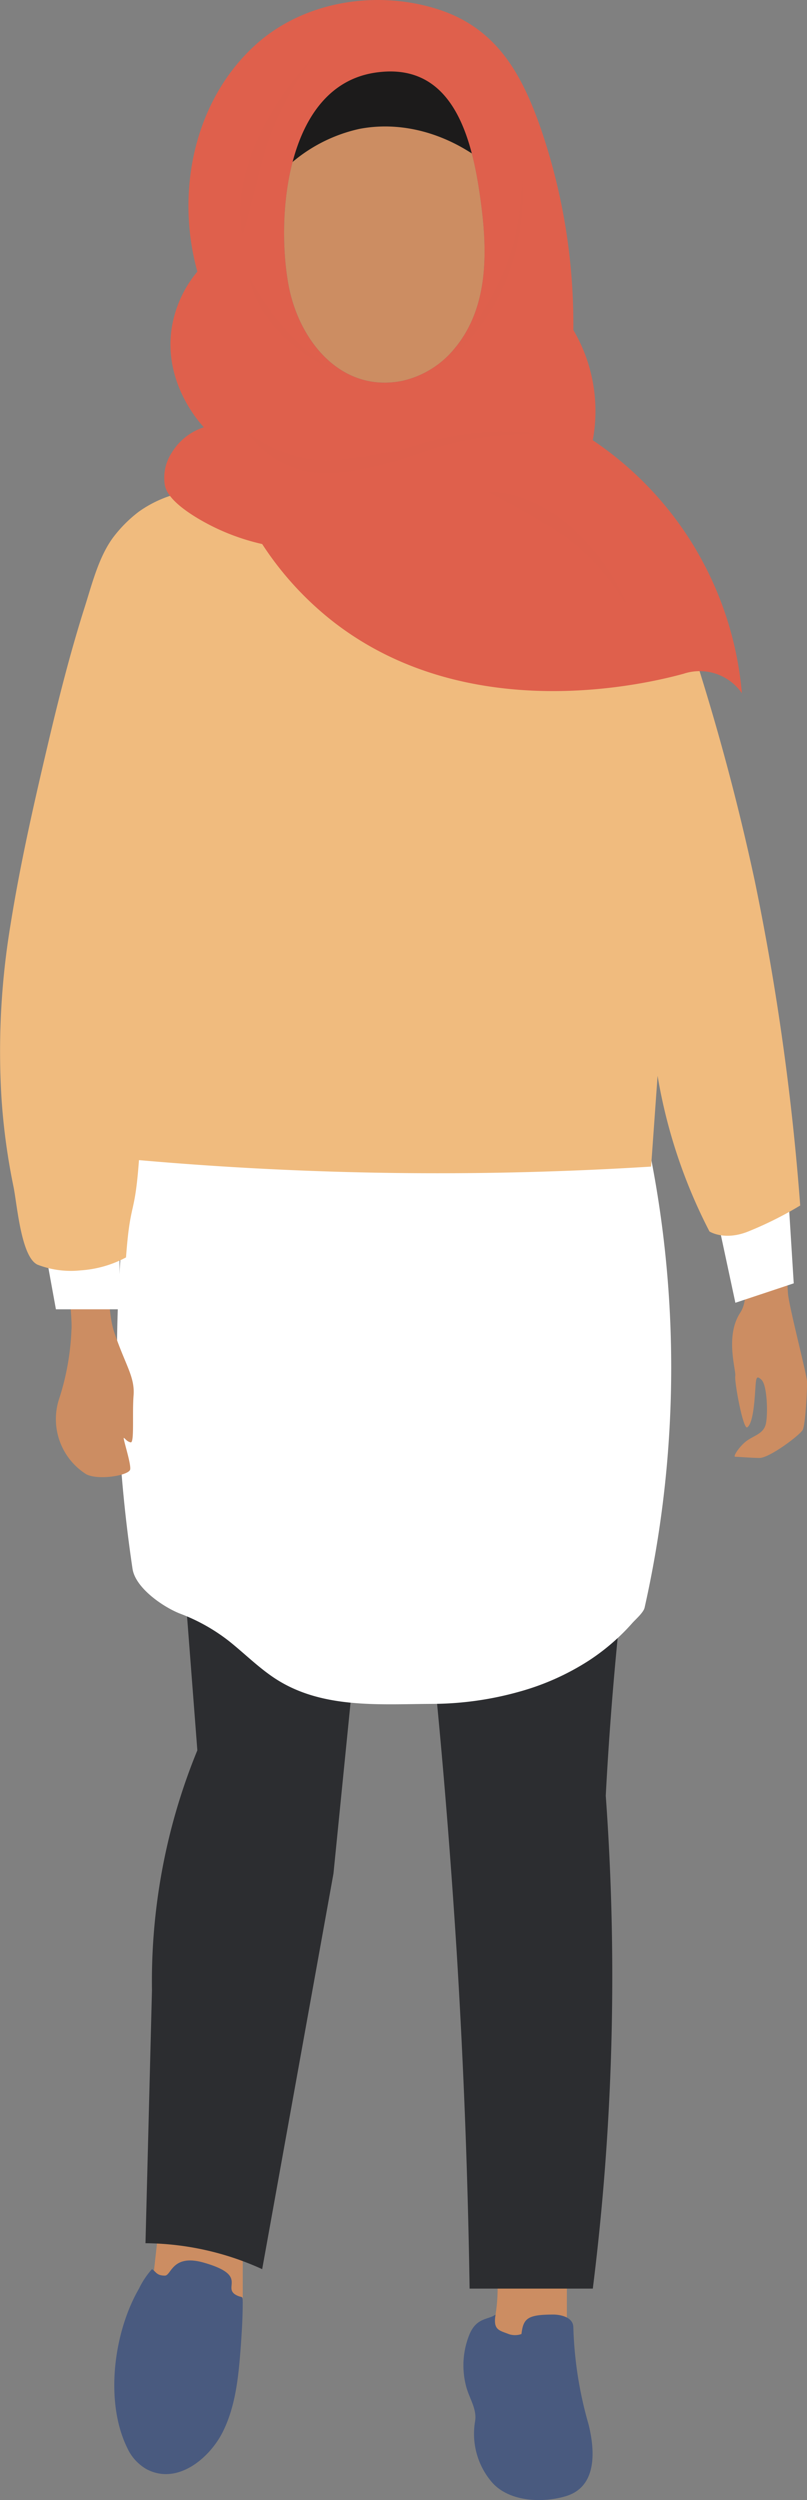 <?xml version="1.0" encoding="UTF-8"?> <svg xmlns="http://www.w3.org/2000/svg" width="104.145" height="322.484" viewBox="0 0 104.145 322.484"><rect x="0" y="0" width="104.145" height="322.484" fill="#808080" stroke="none"/><g id="Asset_1" data-name="Asset 1" transform="translate(0 0)" style="isolation: isolate"><g id="Layer_2" transform="translate(0 0)"><g id="_Слой_1"><g id="Group_770" data-name="Group 770"><path id="Path_3051" data-name="Path 3051" d="M95.965,1395.192c-.012.107-.443,3.984-.454,4.091l-.381,3.437a9.161,9.161,0,0,0,5.019,2.509,10.919,10.919,0,0,0,6.693-.837v-9.2H95.967Z" transform="translate(-75.516 -1107.512)" fill="#cc8d62"></path><path id="Path_3052" data-name="Path 3052" d="M306.937,1409.052a21,21,0,0,1,0,6.693,20.722,20.722,0,0,1-.837,3.346h10.04V1407.38Z" transform="translate(-242.986 -1117.188)" fill="#cc8d62"></path><path id="Path_3053" data-name="Path 3053" d="M96.081,989.47q.835,10.875,1.672,21.751a78.032,78.032,0,0,0-3.347,10.04,78.855,78.855,0,0,0-2.509,20.914q-.418,16.312-.837,32.626a36.842,36.842,0,0,1,15.06,3.346q4.6-25.516,9.2-51.031l3.347-33.463Q107.374,991.563,96.081,989.47Z" transform="translate(-72.285 -785.448)" fill="#2c2d30"></path><path id="Path_3054" data-name="Path 3054" d="M269.572,990.562q2.026,19.3,3.347,40.156c.93,15.05,1.46,29.568,1.672,43.5h15.9A324.161,324.161,0,0,0,293,1032.393c-.037-7.6-.338-14.858-.837-21.751q.322-6.136.837-12.549.7-8.632,1.672-16.733-12.548,4.6-25.1,9.2Z" transform="translate(-213.988 -779.01)" fill="#2c2d30"></path><path id="Path_3055" data-name="Path 3055" d="M76.033,677.2a184.784,184.784,0,0,0-2.509,43.5c.342,5.6.928,10.908,1.672,15.9.375,2.511,4.025,4.977,6.161,5.8a23.918,23.918,0,0,1,6.312,3.551c1.909,1.524,3.65,3.262,5.676,4.639,6.083,4.132,13.58,3.47,20.584,3.441a42.034,42.034,0,0,0,11.139-1.561,32.564,32.564,0,0,0,9-4.012,27.8,27.8,0,0,0,3.866-3.037q.916-.86,1.746-1.8c.425-.48,1.464-1.375,1.6-2a141.352,141.352,0,0,0,3.347-35.972,141.3,141.3,0,0,0-5.019-32.626q-31.789,2.091-63.58,4.184Z" transform="translate(-58.094 -534.248)" fill="#fff"></path><path id="Path_3056" data-name="Path 3056" d="M42.173,753.092c-.144.4-1.256,12.194.192,16.506s2.7,5.782,2.513,8.215.126,6.161-.377,6.046-.685-.478-.874-.577.942,3.283.817,4.06-4.035,1.443-5.652.643a8.411,8.411,0,0,1-3.586-9.536,32.977,32.977,0,0,0,1.656-9.089c.194-2-1.289-13.8-1.289-13.8l6.6-2.47Z" transform="translate(-27.641 -597.808)" fill="#cc8d62"></path><path id="Path_3057" data-name="Path 3057" d="M454.73,727.4c-.023,1.866.932,14.976,1,16.46s2.408,10.427,2.46,11.374-.2,5.635-.548,6.293-4.3,3.652-5.608,3.627-2.792-.155-3.12-.161.668-1.522,1.666-2.167,2.037-.883,2.307-2.091.188-4.969-.575-5.674-.689-.155-.845,2.017-.447,3.775-.986,4.124-1.689-5.99-1.546-6.627-1.357-5.114.633-8.145-1.019-9.582-1.169-10.085-2.384-9.353-2.384-9.353Z" transform="translate(-354.047 -577.09)" fill="#cc8d62"></path><path id="Path_3058" data-name="Path 3058" d="M76.4,1415.22a10.617,10.617,0,0,0-1.672,2.509c-3.262,5.613-4.462,14.607-1.495,20.592a6.028,6.028,0,0,0,2.472,2.7c3.969,2.109,8.145-1.429,9.835-4.812,1.683-3.365,2.037-7.244,2.316-10.938.058-.769.105-1.538.151-2.307q.105-1.781.105-3.563c0-.837-.078-.431-.837-.837-1.858-.992,1.672-2.509-4.184-4.184-4.1-1.171-4.184,1.672-5.019,1.672-1.091,0-1.118-.491-1.672-.837Z" transform="translate(-56.789 -1122.521)" fill="#495a7f"></path><path id="Path_3059" data-name="Path 3059" d="M294.213,1447.94c-.92.689-2.415.351-3.346,2.509a10.6,10.6,0,0,0-.487,6.608c.377,1.629,1.5,3.064,1.177,4.732a9.6,9.6,0,0,0,2.107,7.687c2.194,2.631,6.6,2.813,9.654,1.88,4.058-1.239,3.72-5.947,2.895-9.262a50.211,50.211,0,0,1-1.961-12.483c0-1.672-2.509-1.672-2.509-1.672-3.347,0-3.953.445-4.184,2.509a2.463,2.463,0,0,1-1.672,0c-1.233-.485-2.006-.518-1.672-2.509Z" transform="translate(-230.261 -1149.385)" fill="#495a7f"></path><path id="Path_3060" data-name="Path 3060" d="M26.142,760.719l1.825,10.039H36.18V758.21l-10.04,2.509Z" transform="translate(-20.751 -601.872)" fill="#fff"></path><path id="Path_3061" data-name="Path 3061" d="M448.1,742.1q1.256,5.855,2.509,11.712l7.53-2.509q-.418-6.693-.837-13.386Q452.7,740.011,448.1,742.1Z" transform="translate(-355.706 -585.766)" fill="#fff"></path><path id="Path_3062" data-name="Path 3062" d="M4.595,407.346a1.588,1.588,0,0,0,.249.148,11.941,11.941,0,0,0,5.569.736,14.436,14.436,0,0,0,5.856-1.672c.557-7.53,1.116-5.019,1.672-12.549,10.642.936,22.106,1.555,34.3,1.672,11.242.109,21.865-.216,31.791-.837q.418-5.855.837-11.712a68.1,68.1,0,0,0,6.693,20.077s1.918,1.254,5.019,0a47.276,47.276,0,0,0,6.693-3.346,327.49,327.49,0,0,0-5.856-41.828,305.559,305.559,0,0,0-8.365-30.954Q56.426,317.463,23.8,307.84a15.2,15.2,0,0,0-5.856,2.509A17.075,17.075,0,0,0,14.6,313.7c-1.854,2.507-2.718,6-3.645,8.916-1.9,5.975-3.435,12.071-4.866,18.174C4.3,348.382,2.58,356,1.353,363.71A99.681,99.681,0,0,0,.2,386.034,83.664,83.664,0,0,0,1.741,397.4c.454,2.192.934,8.565,2.856,9.947Z" transform="translate(-0.006 -244.365)" fill="#f0bb7e"></path><path id="Path_3063" data-name="Path 3063" d="M190.067,44.766c-.169.021-.34.043-.515.068-11.489,1.738-12.778,18.45-11.186,27.3,1.285,7.138,6.687,14.023,14.654,12.464a12.1,12.1,0,0,0,6.893-4.314c4.272-5.221,4.144-12.328,3.3-18.662-1.017-7.639-3.227-18-13.149-16.858Z" transform="translate(-141.148 -35.465)" fill="#cc8d62"></path><path id="Path_3064" data-name="Path 3064" d="M167.382,44.5a20.079,20.079,0,0,1,11.712-7.53c8.336-1.6,17.456,3.023,22.588,11.712.369-9.963-4.326-18.6-11.712-21.751A18.1,18.1,0,0,0,179.1,26.1a16.34,16.34,0,0,0-11.712,18.4Z" transform="translate(-132.712 -20.344)" fill="#1c1b1b"></path><path id="Path_3065" data-name="Path 3065" d="M171.375,71.005a43.9,43.9,0,0,0-13.386-14.221,20.57,20.57,0,0,0-2.509-14.223A77.661,77.661,0,0,0,151.3,16.628c-2.474-7.136-5.749-13-13.246-15.417C130.019-1.377,120.489.157,114.227,6c-7.809,7.283-10.06,18.978-7.266,29.034a15,15,0,0,0-3.347,7.53c-.913,6.844,3.487,11.79,4.184,12.549a7.561,7.561,0,0,0-4.184,3.347,5.87,5.87,0,0,0-.837,4.184c.153.639.647,2.047,4.184,4.184a28.329,28.329,0,0,0,8.365,3.347,41.209,41.209,0,0,0,9.2,10.04c17.731,13.763,41.1,7.8,45.175,6.693a6.615,6.615,0,0,1,7.53,2.509,43.9,43.9,0,0,0-5.856-18.4ZM140.254,44.821a12.111,12.111,0,0,1-6.893,4.314c-7.967,1.559-13.37-5.326-14.654-12.464-1.592-8.85-.3-25.562,11.186-27.3.175-.027.346-.049.515-.068,9.922-1.144,12.132,9.219,13.149,16.858.841,6.332.969,13.442-3.3,18.662Z" transform="translate(-81.491 0.002)" fill="#df604c"></path><path id="Path_3066" data-name="Path 3066" d="M150.706,61.619c-1.27-7.825,3.392-16.085,8.384-21.8l.13.105a41.4,41.4,0,0,0-5.32,10.413c-1.148,3.771-1.895,7.474-3.027,11.291l-.167-.01Z" transform="translate(-119.465 -31.609)" fill="#df604c" opacity="0.5" style="mix-blend-mode: multiply;isolation: isolate"></path><path id="Path_3067" data-name="Path 3067" d="M287.678,109.04c.829,9.023-2.656,18.788-10.052,24.294l-.056-.062c6.516-7.124,10.235-14.584,10.11-24.232h0Z" transform="translate(-220.338 -86.556)" fill="#df604c" opacity="0.5" style="mix-blend-mode: multiply;isolation: isolate"></path><path id="Path_3068" data-name="Path 3068" d="M155.8,270.3a16.335,16.335,0,0,0,13.062,3.2,44.886,44.886,0,0,0,9.287-1.913,38.558,38.558,0,0,1,14.4-1.309l-.01.167a40.4,40.4,0,0,0-14.06,2.177,52.625,52.625,0,0,1-9.388,2.52,16.789,16.789,0,0,1-4.99.212,12.44,12.44,0,0,1-8.427-4.932l.12-.118h0Z" transform="translate(-123.581 -214.408)" fill="#df604c" opacity="0.5" style="mix-blend-mode: multiply;isolation: isolate"></path><path id="Path_3069" data-name="Path 3069" d="M306.025,307.46c8.015.348,14.52,7.349,17.621,14.264l-.151.076a28.961,28.961,0,0,0-7.613-8.505,103.159,103.159,0,0,0-9.9-5.674l.043-.161h0Z" transform="translate(-242.89 -244.064)" fill="#df604c" opacity="0.5" style="mix-blend-mode: multiply;isolation: isolate"></path><path id="Path_3070" data-name="Path 3070" d="M156.17,173.89c2.986,5.229,6.837,10.1,12.526,12.526l-.031.078c-5.53-2.058-11.314-6.677-12.5-12.6h0Z" transform="translate(-123.97 -138.035)" fill="#df604c" opacity="0.5" style="mix-blend-mode: multiply;isolation: isolate"></path></g></g></g></g></svg> 